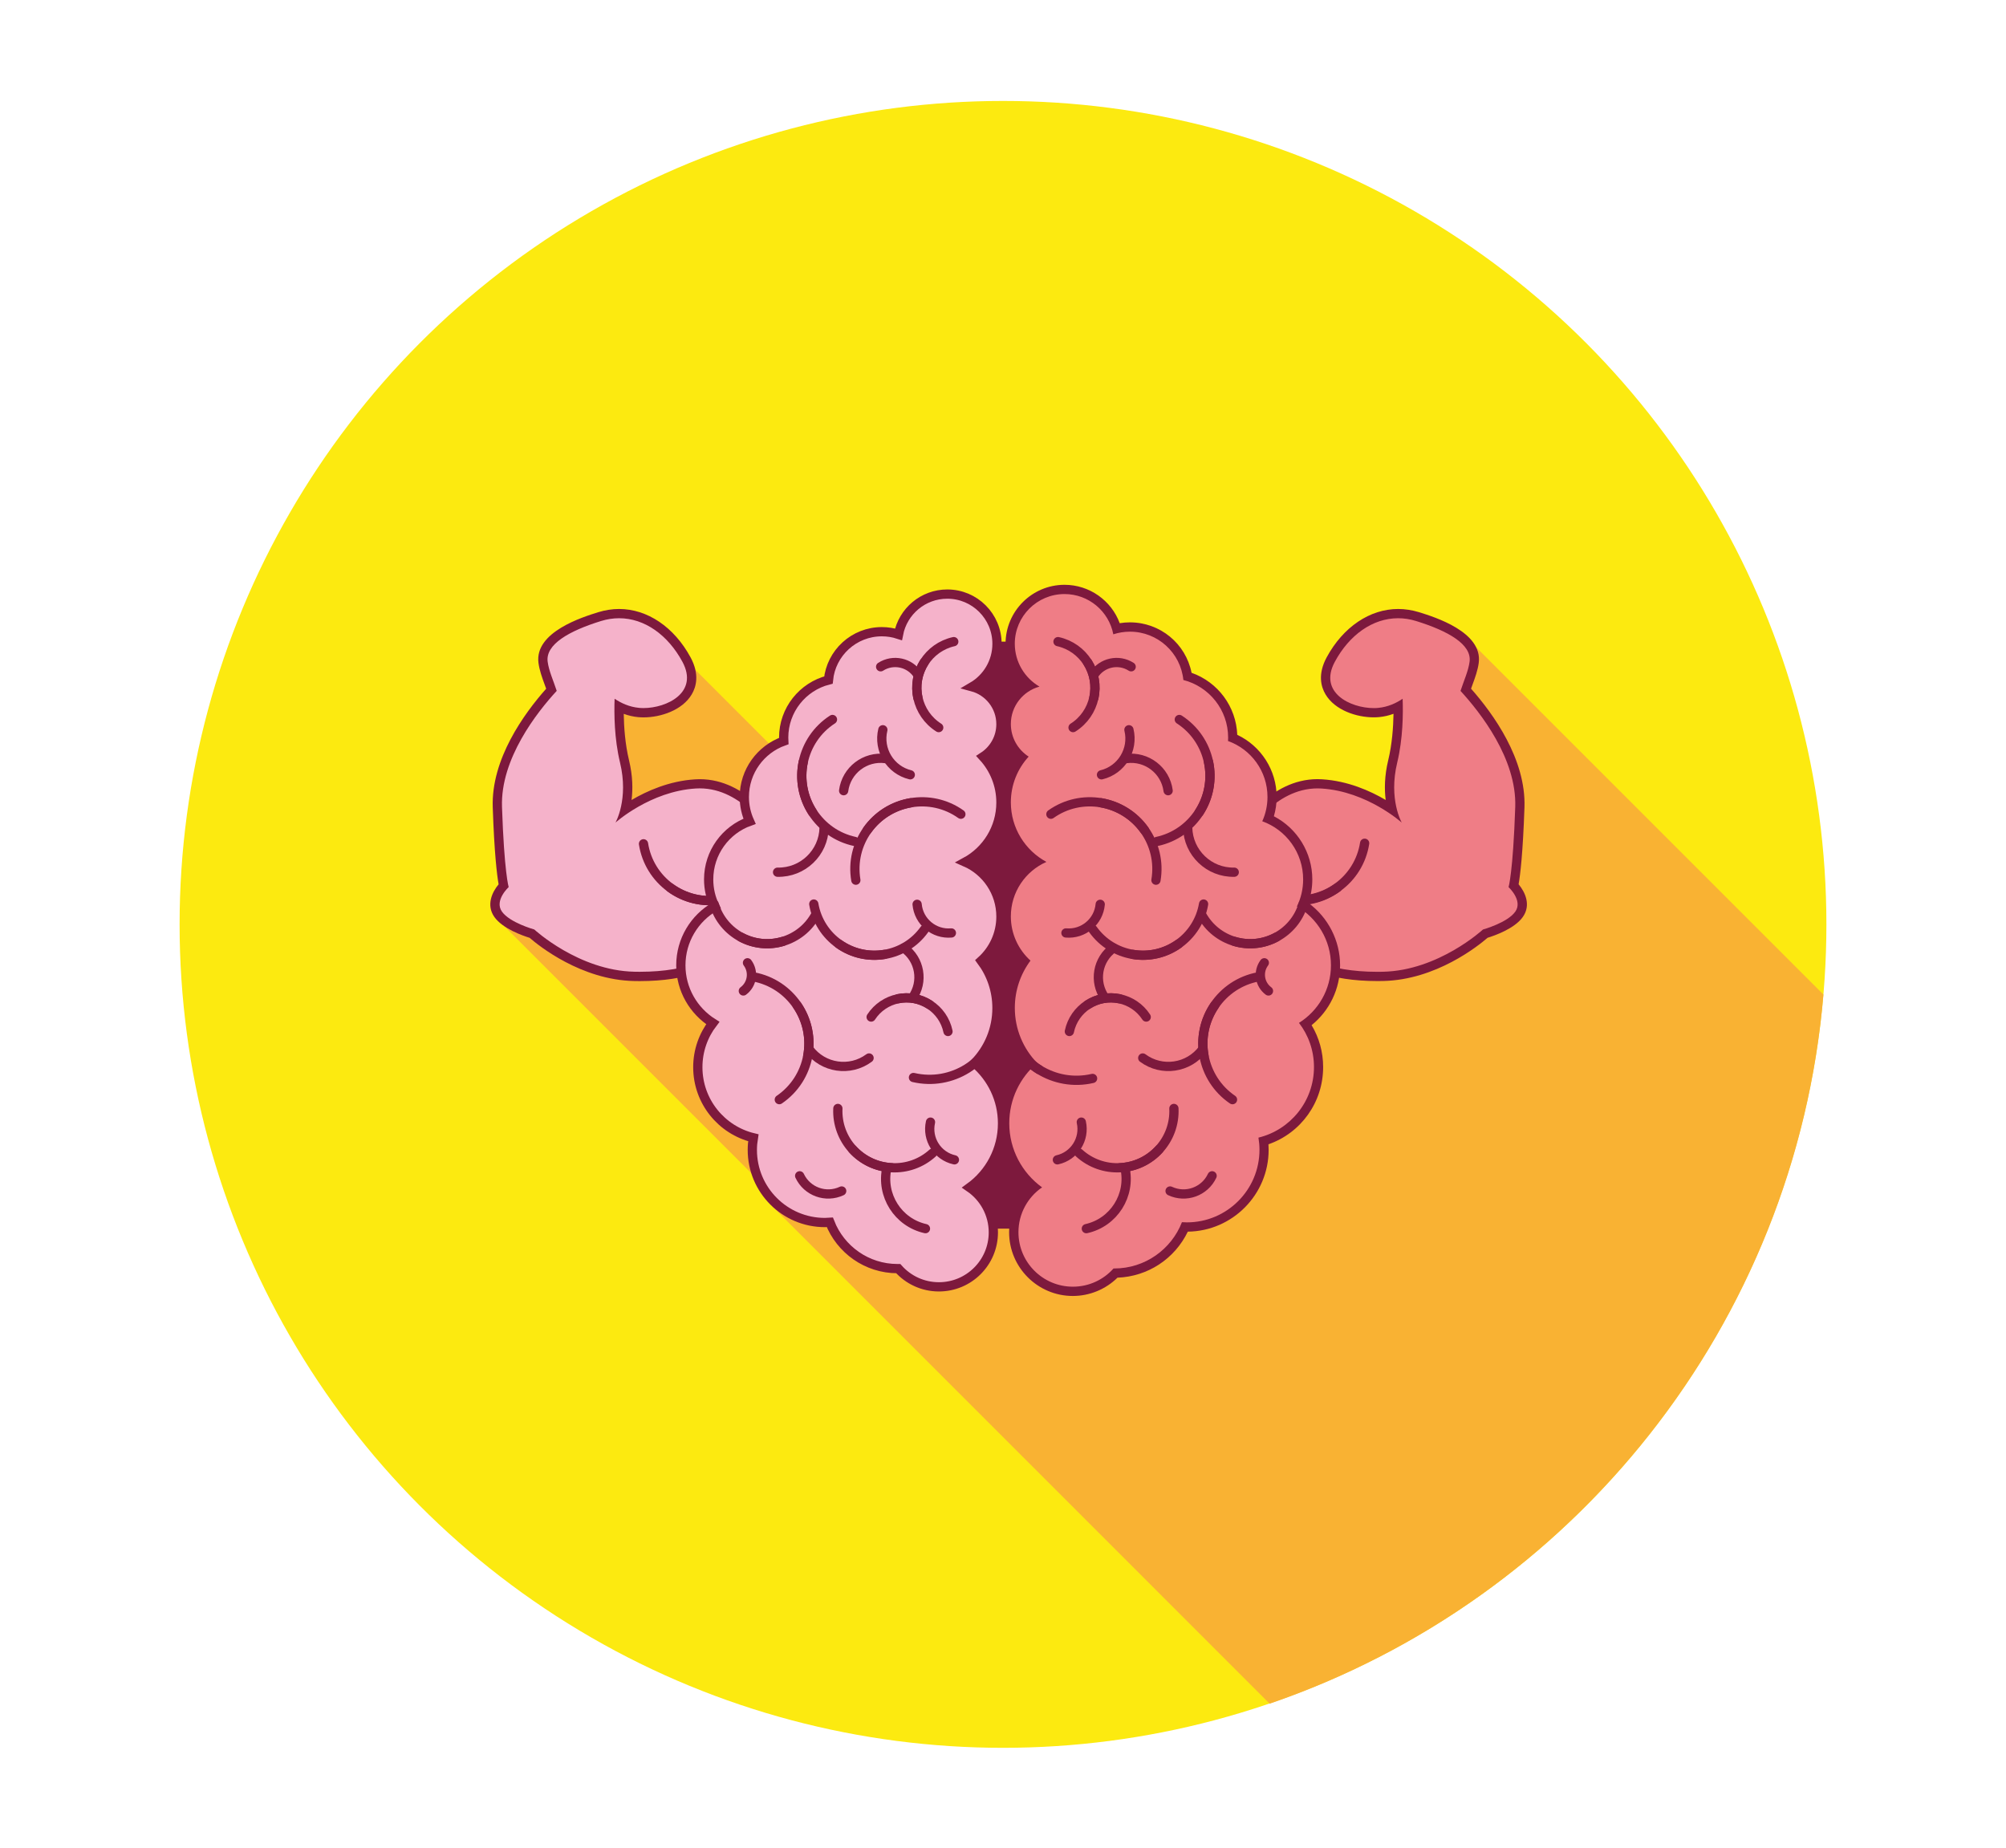 <?xml version="1.0" encoding="utf-8"?>
<!-- Generator: Adobe Illustrator 24.0.3, SVG Export Plug-In . SVG Version: 6.00 Build 0)  -->
<svg version="1.1" id="Ebene_1" xmlns="http://www.w3.org/2000/svg" xmlns:xlink="http://www.w3.org/1999/xlink" x="0px" y="0px"
	 viewBox="0 0 646.28 595.28" style="enable-background:new 0 0 646.28 595.28;" xml:space="preserve">
<style type="text/css">
	.st0{fill:#95C11F;}
	.st1{fill:#FFFFFF;}
	.st2{fill:#EDEDED;}
	.st3{fill:#008D36;}
	.st4{fill:#006633;}
	.st5{fill:#3AAA35;}
	.st6{fill:#C6C6C6;}
	.st7{fill:#9D9D9C;}
	.st8{fill:#878787;}
	.st9{fill:#FCEA10;}
	.st10{fill:#F9B233;}
	.st11{fill:#EF7D86;}
	.st12{fill:#7D193D;}
	.st13{fill:#F5B2CA;}
	.st14{fill:none;stroke:#7D193D;stroke-width:2.981;stroke-linecap:round;stroke-linejoin:round;stroke-miterlimit:10;}
	.st15{fill:#F5B2CA;stroke:#7D193D;stroke-width:2.981;stroke-miterlimit:10;}
	.st16{fill:none;stroke:#7D193D;stroke-width:2.981;stroke-linecap:round;stroke-miterlimit:10;}
	.st17{fill:none;stroke:#7D193D;stroke-width:2.981;stroke-miterlimit:10;}
	.st18{fill:#F9CDCE;}
	.st19{fill:#504938;}
	.st20{fill:#413B2A;}
	.st21{fill:#575756;}
	.st22{fill:#232016;}
	.st23{opacity:0.81;fill:#F6F6F6;}
	.st24{fill:#F6F6F6;}
	.st25{fill:#432918;}
	.st26{fill:#B2B2B2;}
	.st27{fill:#3C3C3B;}
	.st28{fill:#DADADA;}
	.st29{fill:#634E42;}
	.st30{fill:#706F6F;}
	.st31{fill:#282727;}
</style>
<g>
	<circle class="st9" cx="323.14" cy="297.8" r="265.28"/>
	<path class="st10" d="M409.04,548.86c97.53-33.36,169.43-121.94,178.42-228.45l-111.9-111.9l-11.58,6.92l-12.86,68.13l-82.39-16.14
		l-103.08-10l-41.64-41.64l-29.36,1.63l-9.25,26.86l-3.62,45.68l-19.32,8.42l89.33,89.33l-2.9,1L409.04,548.86z"/>
	<g>
		<path class="st11" d="M443.78,314.57c-15.54,0-22.82-4.27-27.64-7.09c-0.48-0.28-0.93-0.55-1.37-0.79
			c-0.57-0.32-1.17-0.48-1.81-0.48c-2.69,0-5.62,2.79-6.53,3.87l-2.34,2.79l-3.55-44.79l0.24-0.4c0.36-0.62,9.05-15.16,23.68-15.16
			c0.45,0,0.91,0.01,1.37,0.04c9.81,0.62,18,5.08,22.64,8.23c-0.86-3.56-1.39-8.88,0.21-15.48c1.54-6.35,1.8-13.09,1.76-17.61
			c-2.02,1.02-4.12,1.65-6.27,1.85c-0.52,0.05-1.06,0.07-1.61,0.07c-4.95,0-11.51-2.09-14.24-6.67c-1.26-2.11-2.21-5.64,0.41-10.48
			c5.01-9.26,13.12-14.78,21.69-14.78c2.08,0,4.19,0.32,6.25,0.96c12.86,3.99,19,8.94,18.26,14.72c-0.29,2.22-1.14,4.56-1.97,6.82
			c-0.25,0.68-0.5,1.36-0.73,2.04c7,7.76,17.94,22.42,17.42,37.8c-0.56,16.54-1.57,23.13-2,25.3c1.98,2.12,4.09,5.9,1.75,9.22
			c-2.53,3.59-9.15,5.73-10.9,6.24c-2.13,1.9-15.8,13.42-32.97,13.76C444.93,314.56,444.36,314.57,443.78,314.57
			C443.79,314.57,443.79,314.57,443.78,314.57z"/>
		<path class="st12" d="M450.43,199.17c1.91,0,3.85,0.29,5.81,0.9c10.4,3.23,17.94,7.55,17.22,13.1c-0.38,2.94-1.87,6.19-2.92,9.41
			c6.34,6.9,18.15,21.88,17.63,37.39c-0.72,21.16-2.15,25.83-2.15,25.83s4.7,4.3,2.17,7.89c-2.53,3.59-10.42,5.76-10.42,5.76
			s-14.3,13.25-32.26,13.61c-0.58,0.01-1.15,0.02-1.71,0.02c-16.71,0-23.59-5.06-28.27-7.69c-0.84-0.48-1.7-0.67-2.55-0.67
			c-4,0-7.67,4.4-7.67,4.4l-3.23-40.7c0,0,8.45-14.43,22.4-14.43c0.42,0,0.85,0.01,1.28,0.04c14.71,0.92,25.85,10.99,25.85,10.99
			s-4.33-7.51-1.46-19.37c1.85-7.66,1.92-15.76,1.74-20.54c-2.02,1.37-4.67,2.64-7.84,2.94c-0.47,0.05-0.96,0.07-1.47,0.07
			c-7.53,0-17.9-5.02-12.52-14.94C434.71,204.57,442.2,199.17,450.43,199.17 M450.43,196.19c-9.12,0-17.72,5.82-23,15.56
			c-2.95,5.45-1.84,9.5-0.38,11.95c3.04,5.11,9.99,7.4,15.52,7.4c0.6,0,1.19-0.03,1.75-0.08c1.57-0.15,3.12-0.5,4.63-1.06
			c-0.06,4.26-0.45,9.77-1.71,14.99c-1.21,5.01-1.24,9.33-0.81,12.77c-4.97-2.93-12.16-6.14-20.49-6.66
			c-0.49-0.03-0.98-0.05-1.46-0.05c-15.48,0-24.59,15.25-24.97,15.9l-0.47,0.81l0.07,0.93l3.23,40.7l0.58,7.29l4.68-5.62
			c0.73-0.86,3.28-3.33,5.38-3.33c0.39,0,0.74,0.09,1.08,0.29c0.43,0.24,0.87,0.5,1.35,0.78c4.96,2.91,12.45,7.3,28.39,7.3
			c0.58,0,1.17-0.01,1.77-0.02c17.09-0.34,30.79-11.41,33.68-13.92c2.24-0.69,8.72-2.94,11.37-6.72c2.68-3.8,0.77-7.95-1.37-10.52
			c0.51-2.88,1.38-9.76,1.89-24.82c0.52-15.47-10.05-30.1-17.21-38.19c0.14-0.4,0.29-0.8,0.43-1.19c0.86-2.34,1.74-4.76,2.05-7.14
			c1.29-9.95-14.2-14.75-19.29-16.33C454.91,196.54,452.66,196.19,450.43,196.19L450.43,196.19z"/>
	</g>
	<g>
		<path class="st13" d="M206.1,314.57c-0.57,0-1.15-0.01-1.74-0.02c-17.17-0.34-30.84-11.87-32.97-13.76
			c-1.74-0.51-8.37-2.65-10.9-6.24c-2.34-3.32-0.23-7.1,1.75-9.22c-0.44-2.18-1.44-8.77-2-25.3c-0.52-15.39,10.42-30.04,17.42-37.8
			c-0.24-0.68-0.48-1.36-0.73-2.04c-0.83-2.26-1.68-4.6-1.97-6.82c-0.75-5.78,5.4-10.73,18.25-14.72c2.06-0.64,4.16-0.96,6.25-0.96
			c8.57,0,16.68,5.53,21.69,14.78c2.62,4.83,1.67,8.36,0.41,10.47c-2.73,4.58-9.29,6.67-14.24,6.67c-0.55,0-1.09-0.02-1.61-0.07
			c-2.15-0.2-4.24-0.82-6.27-1.85c-0.05,4.53,0.22,11.26,1.76,17.61c1.6,6.6,1.07,11.91,0.21,15.48c4.64-3.15,12.83-7.62,22.64-8.23
			c0.46-0.03,0.92-0.04,1.37-0.04c14.63,0,23.32,14.55,23.69,15.16l0.24,0.4l-3.55,44.81l-2.34-2.81c-0.9-1.07-3.83-3.87-6.52-3.87
			c-0.65,0-1.24,0.16-1.81,0.48c-0.43,0.24-0.89,0.51-1.37,0.79C228.92,310.3,221.64,314.57,206.1,314.57z"/>
		<path class="st12" d="M199.46,199.17c8.22,0,15.72,5.4,20.38,14c5.38,9.93-5,14.94-12.52,14.94c-0.5,0-1-0.02-1.47-0.07
			c-3.16-0.3-5.82-1.57-7.84-2.94c-0.18,4.78-0.11,12.88,1.74,20.54c2.87,11.86-1.46,19.37-1.46,19.37s11.15-10.07,25.85-10.99
			c0.43-0.03,0.86-0.04,1.28-0.04c13.95,0,22.4,14.43,22.4,14.43l-3.23,40.7c0,0-3.67-4.4-7.67-4.4c-0.84,0-1.7,0.2-2.55,0.67
			c-4.68,2.64-11.56,7.69-28.27,7.69c-0.56,0-1.13-0.01-1.71-0.02c-17.96-0.36-32.26-13.61-32.26-13.61s-7.89-2.17-10.42-5.76
			c-2.53-3.59,2.17-7.89,2.17-7.89s-1.43-4.66-2.15-25.83c-0.53-15.51,11.28-30.5,17.63-37.39c-1.05-3.22-2.54-6.46-2.92-9.41
			c-0.72-5.55,6.82-9.88,17.22-13.1C195.61,199.46,197.55,199.17,199.46,199.17 M199.46,196.19L199.46,196.19
			c-2.23,0-4.49,0.35-6.69,1.03c-5.09,1.58-20.58,6.39-19.29,16.33c0.31,2.39,1.19,4.8,2.05,7.14c0.14,0.39,0.29,0.79,0.43,1.19
			c-7.17,8.08-17.74,22.71-17.21,38.19c0.51,15.05,1.38,21.94,1.89,24.82c-2.14,2.57-4.04,6.72-1.37,10.52
			c2.66,3.77,9.14,6.03,11.37,6.72c2.89,2.51,16.59,13.58,33.68,13.92c0.6,0.01,1.19,0.02,1.77,0.02c15.94,0,23.43-4.39,28.39-7.3
			c0.47-0.28,0.92-0.54,1.35-0.78c0.35-0.2,0.69-0.29,1.08-0.29c2.1,0,4.65,2.47,5.39,3.34l4.68,5.53l0.58-7.21l3.23-40.7l0.07-0.93
			l-0.47-0.81c-0.38-0.65-9.49-15.9-24.97-15.9c-0.48,0-0.98,0.02-1.46,0.05c-8.33,0.52-15.53,3.73-20.49,6.66
			c0.43-3.43,0.4-7.76-0.81-12.77c-1.26-5.22-1.65-10.73-1.71-14.99c1.51,0.55,3.06,0.91,4.63,1.06c0.56,0.05,1.15,0.08,1.75,0.08
			c5.53,0,12.48-2.29,15.52-7.4c1.46-2.44,2.57-6.5-0.38-11.95C217.18,202.01,208.58,196.19,199.46,196.19L199.46,196.19z"/>
	</g>
	<path class="st14" d="M207.32,271.84c1.84,11.8,12.89,19.88,24.69,18.05"/>
	<path class="st14" d="M215.93,285.98c9.64,7.05,23.17,4.94,30.22-4.7"/>
	<path class="st14" d="M439.65,271.66c-1.84,11.8-12.89,19.88-24.69,18.05"/>
	<path class="st14" d="M430.85,285.98c-9.64,7.05-23.17,4.94-30.22-4.7"/>
	<path class="st14" d="M311.55,344.26c10.72-6.68,13.99-20.77,7.32-31.49"/>
	<rect x="312.26" y="206.71" class="st12" width="20.86" height="189.11"/>
	<path class="st15" d="M219.35,310.99c0-8.11,4.42-15.18,10.97-18.95c-1.29-2.63-2.01-5.59-2.01-8.72c0-8.63,5.49-15.97,13.17-18.73
		c-1.07-2.39-1.68-5.04-1.68-7.83c0-8.31,5.3-15.38,12.71-18.02c-0.02-0.37-0.03-0.74-0.03-1.11c0-8.94,6.13-16.45,14.42-18.55
		c0.86-8.74,8.24-15.57,17.21-15.57c1.87,0,3.67,0.3,5.36,0.85c1.42-7.39,7.92-12.97,15.72-12.97c8.85,0,16.02,7.17,16.02,16.02
		c0,5.91-3.2,11.06-7.96,13.84c5.32,1.44,9.23,6.28,9.23,12.05c0,4.41-2.29,8.28-5.74,10.5c3.56,3.88,5.74,9.05,5.74,14.74
		c0,8.29-4.64,15.5-11.46,19.18c6.75,2.97,11.46,9.72,11.46,17.56c0,5.65-2.44,10.73-6.33,14.24c3.17,4.25,5.05,9.52,5.05,15.23
		c0,6.9-2.74,13.15-7.19,17.74c5.49,4.68,8.98,11.64,8.98,19.42c0,8.5-4.17,16.03-10.57,20.66c4.6,3.16,7.61,8.46,7.61,14.46
		c0,9.69-7.85,17.54-17.54,17.54c-5.21,0-9.89-2.27-13.1-5.88c-0.08,0-0.15,0.01-0.23,0.01c-9.93,0-18.4-6.19-21.8-14.91
		c-0.53,0.04-1.06,0.06-1.59,0.06c-12.92,0-23.39-10.47-23.39-23.39c0-1.33,0.12-2.64,0.33-3.91
		c-10.26-2.47-17.89-11.71-17.89-22.74c0-5.36,1.81-10.29,4.83-14.23C223.47,325.68,219.35,318.82,219.35,310.99z"/>
	<path class="st14" d="M262.18,291.25c1.83,10.78,12.05,18.04,22.83,16.21"/>
	<path class="st14" d="M270.24,304.09c8.92,6.33,21.28,4.24,27.61-4.68"/>
	<path class="st14" d="M269.94,357.1c-0.47,10.08,7.31,18.63,17.39,19.1"/>
	<path class="st14" d="M274.68,370.25c6.79,7.46,18.34,8,25.8,1.21"/>
	<path class="st14" d="M305.42,332.3c-1.55-7.37-8.78-12.09-16.15-10.54"/>
	<path class="st14" d="M299.53,323.69c-6.31-4.12-14.76-2.34-18.87,3.96"/>
	<path class="st14" d="M309.57,262.31c-9.74-6.92-23.24-4.63-30.16,5.11"/>
	<path class="st14" d="M293.44,258.62c-11.78,2-19.71,13.16-17.71,24.94"/>
	<path class="st14" d="M268.2,231.79c-10.03,6.49-12.9,19.88-6.41,29.91"/>
	<path class="st14" d="M258.8,245.41c-2.5,11.68,4.94,23.18,16.62,25.68"/>
	<path class="st14" d="M307.28,206.71c-8.2,1.83-13.37,9.96-11.54,18.16"/>
	<path class="st14" d="M297.75,213.4c-4.51,7.09-2.41,16.5,4.68,21"/>
	<path class="st14" d="M230.1,291.33c2.81,9.41,12.72,14.76,22.14,11.95"/>
	<path class="st14" d="M238.69,301.89c8.64,4.67,19.44,1.44,24.1-7.2"/>
	<path class="st16" d="M251.07,354.26c9.98-6.81,12.55-20.41,5.74-30.39"/>
	<path class="st16" d="M260.23,340.26c2.24-11.87-5.56-23.31-17.43-25.55"/>
	<path class="st16" d="M260.62,337.98c4.56,6.14,13.23,7.42,19.37,2.86"/>
	<path class="st16" d="M239.48,319.25c2.88-2.14,3.48-6.2,1.34-9.08"/>
	<path class="st16" d="M295.47,291.33c0.5,5.6,5.45,9.73,11.04,9.23"/>
	<path class="st16" d="M299.78,361.5c-1.23,5.48,2.22,10.93,7.71,12.15"/>
	<path class="st16" d="M257.63,378.8c2.39,5.09,8.45,7.27,13.54,4.89"/>
	<path class="st16" d="M285.73,376.22c-1.98,8.84,3.58,17.62,12.43,19.6"/>
	<path class="st16" d="M284.43,235.1c-1.57,6.45,2.39,12.95,8.84,14.51"/>
	<path class="st16" d="M285.29,244.39c-6.58-0.87-12.62,3.76-13.49,10.34"/>
	<path class="st16" d="M250.51,280.99c8.11,0.18,14.82-6.25,15-14.35"/>
	<path class="st16" d="M293.95,321.47c3.68-5.2,2.44-12.4-2.76-16.07"/>
	<path class="st16" d="M295.72,217.43c-2.59-4.04-7.96-5.21-12-2.62"/>
	<path class="st14" d="M294.29,347.13c12.3,2.86,24.58-4.8,27.44-17.09"/>
	<g>
		<path class="st11" d="M345.65,416.04c-10.49,0-19.03-8.54-19.03-19.03c0-5.59,2.46-10.87,6.67-14.47
			c-6.06-5.1-9.63-12.69-9.63-20.65c0-7.4,3.03-14.43,8.36-19.52c-4.25-4.9-6.57-11.11-6.57-17.64c0-5.42,1.58-10.59,4.58-15.05
			c-3.74-3.85-5.86-9.03-5.86-14.42c0-7.28,3.82-13.95,9.94-17.67c-6.19-4.33-9.94-11.42-9.94-19.08c0-5.29,1.78-10.37,5.06-14.48
			c-3.19-2.64-5.06-6.55-5.06-10.75c0-5.3,3.01-10.07,7.6-12.43c-3.95-3.3-6.32-8.23-6.32-13.46c0-9.65,7.85-17.51,17.51-17.51
			c7.83,0,14.66,5.21,16.81,12.61c1.4-0.33,2.83-0.49,4.28-0.49c9.36,0,17.16,6.76,18.56,15.9c8.62,2.64,14.56,10.61,14.56,19.71
			c0,0.03,0,0.07,0,0.1c7.62,3.19,12.67,10.7,12.67,19.03c0,2.41-0.41,4.76-1.23,7.01c7.67,3.4,12.72,11.08,12.72,19.56
			c0,2.83-0.54,5.56-1.6,8.14c6.55,4.3,10.56,11.66,10.56,19.54c0,7.58-3.59,14.54-9.68,18.93c2.76,4.1,4.22,8.86,4.22,13.86
			c0,11.08-7.22,20.7-17.72,23.83c0.11,0.94,0.16,1.89,0.16,2.82c0,13.72-11.16,24.88-24.88,24.88c-0.21,0-0.41,0-0.62-0.01
			c-3.92,8.94-12.55,14.7-22.35,14.86C355.82,413.91,350.85,416.04,345.65,416.04z"/>
		<path class="st12" d="M342.96,191.38c7.8,0,14.3,5.58,15.72,12.97c1.69-0.55,3.49-0.85,5.36-0.85c8.97,0,16.34,6.83,17.21,15.57
			c8.29,2.1,14.42,9.61,14.42,18.55c0,0.37-0.01,0.74-0.03,1.11c7.4,2.64,12.71,9.71,12.71,18.02c0,2.79-0.6,5.44-1.68,7.83
			c7.68,2.76,13.17,10.1,13.17,18.73c0,3.13-0.72,6.09-2.01,8.72c6.55,3.78,10.97,10.85,10.97,18.95c0,7.83-4.12,14.69-10.3,18.55
			c3.03,3.94,4.83,8.88,4.83,14.23c0,11.02-7.63,20.26-17.89,22.74c0.21,1.27,0.33,2.58,0.33,3.91c0,12.92-10.47,23.39-23.39,23.39
			c-0.54,0-1.07-0.02-1.59-0.06c-3.4,8.73-11.87,14.91-21.8,14.91c-0.08,0-0.15-0.01-0.23-0.01c-3.21,3.61-7.89,5.88-13.1,5.88
			c-9.69,0-17.54-7.85-17.54-17.54c0-6,3.02-11.3,7.61-14.46c-6.4-4.63-10.57-12.16-10.57-20.66c0-7.78,3.49-14.74,8.98-19.42
			c-4.45-4.59-7.19-10.84-7.19-17.74c0-5.71,1.88-10.98,5.05-15.23c-3.88-3.51-6.33-8.59-6.33-14.24c0-7.85,4.71-14.59,11.46-17.56
			c-6.82-3.68-11.46-10.89-11.46-19.18c0-5.68,2.18-10.86,5.74-14.74c-3.45-2.22-5.74-6.09-5.74-10.5c0-5.77,3.92-10.61,9.23-12.05
			c-4.76-2.78-7.96-7.93-7.96-13.84C326.95,198.55,334.12,191.38,342.96,191.38 M342.96,188.4c-10.47,0-19,8.52-19,19
			c0,4.97,1.97,9.7,5.35,13.2c-4.06,2.83-6.63,7.53-6.63,12.68c0,4.17,1.66,8.07,4.54,10.94c-2.95,4.16-4.54,9.13-4.54,14.29
			c0,7.43,3.31,14.35,8.88,19c-5.51,4.13-8.88,10.67-8.88,17.74c0,5.38,1.97,10.56,5.47,14.58c-2.75,4.47-4.2,9.57-4.2,14.89
			c0,6.42,2.13,12.55,6.05,17.54c-5.01,5.27-7.84,12.27-7.84,19.61c0,7.84,3.27,15.33,8.9,20.67c-3.78,3.81-5.95,8.99-5.95,14.45
			c0,11.32,9.21,20.52,20.52,20.52c5.39,0,10.56-2.13,14.39-5.89c9.8-0.38,18.42-6.06,22.66-14.83
			c14.39-0.18,26.04-11.94,26.04-26.37c0-0.58-0.02-1.17-0.06-1.77c10.5-3.67,17.62-13.55,17.62-24.88c0-4.82-1.28-9.43-3.72-13.5
			c5.8-4.69,9.18-11.7,9.18-19.29c0-7.97-3.87-15.45-10.24-20.1c0.85-2.42,1.29-4.96,1.29-7.58c0-8.61-4.87-16.45-12.38-20.33
			c0.59-2.01,0.89-4.1,0.89-6.23c0-8.6-5.02-16.39-12.69-20.01c-0.35-9.09-6.22-16.98-14.72-19.98
			c-1.87-9.39-10.09-16.25-19.88-16.25c-1.1,0-2.19,0.09-3.27,0.27C358.05,193.46,350.99,188.4,342.96,188.4L342.96,188.4z"/>
	</g>
	<path class="st14" d="M387.76,291.25c-1.83,10.78-12.05,18.04-22.83,16.21"/>
	<path class="st14" d="M379.7,304.09c-8.92,6.33-21.28,4.24-27.61-4.68"/>
	<path class="st14" d="M378.2,357.1c0.47,10.08-7.31,18.63-17.39,19.1"/>
	<path class="st14" d="M373.46,370.25c-6.79,7.46-18.34,8-25.8,1.21"/>
	<path class="st14" d="M344.52,332.3c1.55-7.37,8.78-12.09,16.15-10.54"/>
	<path class="st14" d="M350.41,323.69c6.31-4.12,14.76-2.34,18.87,3.96"/>
	<path class="st14" d="M352,347.43c-12.3,2.86-24.58-4.8-27.44-17.09"/>
	<path class="st14" d="M334.74,344.57c-10.72-6.68-13.99-20.77-7.32-31.49"/>
	<path class="st14" d="M338.57,262.31c9.74-6.92,23.24-4.63,30.16,5.11"/>
	<path class="st14" d="M354.71,258.62c11.78,2,19.71,13.16,17.71,24.94"/>
	<path class="st14" d="M379.94,231.79c10.03,6.49,12.9,19.88,6.41,29.91"/>
	<path class="st14" d="M389.34,245.41c2.5,11.68-4.94,23.18-16.62,25.68"/>
	<path class="st14" d="M340.86,206.71c8.2,1.83,13.37,9.96,11.54,18.16"/>
	<path class="st14" d="M350.39,213.4c4.51,7.09,2.41,16.5-4.68,21"/>
	<path class="st14" d="M419.83,291.33c-2.81,9.41-12.72,14.76-22.14,11.95"/>
	<path class="st14" d="M411.24,301.89c-8.64,4.67-19.44,1.44-24.1-7.2"/>
	<path class="st16" d="M397.08,354.26c-9.98-6.81-12.55-20.41-5.74-30.39"/>
	<path class="st16" d="M387.91,340.26c-2.24-11.87,5.56-23.31,17.43-25.55"/>
	<path class="st16" d="M387.53,337.98c-4.56,6.14-13.23,7.42-19.37,2.86"/>
	<path class="st16" d="M408.67,319.25c-2.88-2.14-3.48-6.2-1.34-9.08"/>
	<path class="st16" d="M354.46,291.33c-0.5,5.6-5.45,9.73-11.04,9.23"/>
	<path class="st16" d="M348.37,361.5c1.23,5.48-2.22,10.93-7.71,12.15"/>
	<path class="st16" d="M390.51,378.8c-2.39,5.09-8.45,7.27-13.54,4.89"/>
	<path class="st16" d="M362.42,376.22c1.98,8.84-3.58,17.62-12.43,19.6"/>
	<path class="st16" d="M363.71,235.1c1.57,6.45-2.39,12.95-8.84,14.51"/>
	<path class="st16" d="M362.85,244.39c6.58-0.87,12.62,3.76,13.49,10.34"/>
	<path class="st16" d="M397.64,280.99c-8.11,0.18-14.82-6.25-15-14.35"/>
	<path class="st16" d="M355.98,321.47c-3.68-5.2-2.44-12.4,2.76-16.07"/>
	<path class="st16" d="M352.43,217.43c2.59-4.04,7.96-5.21,12-2.62"/>
</g>
</svg>
